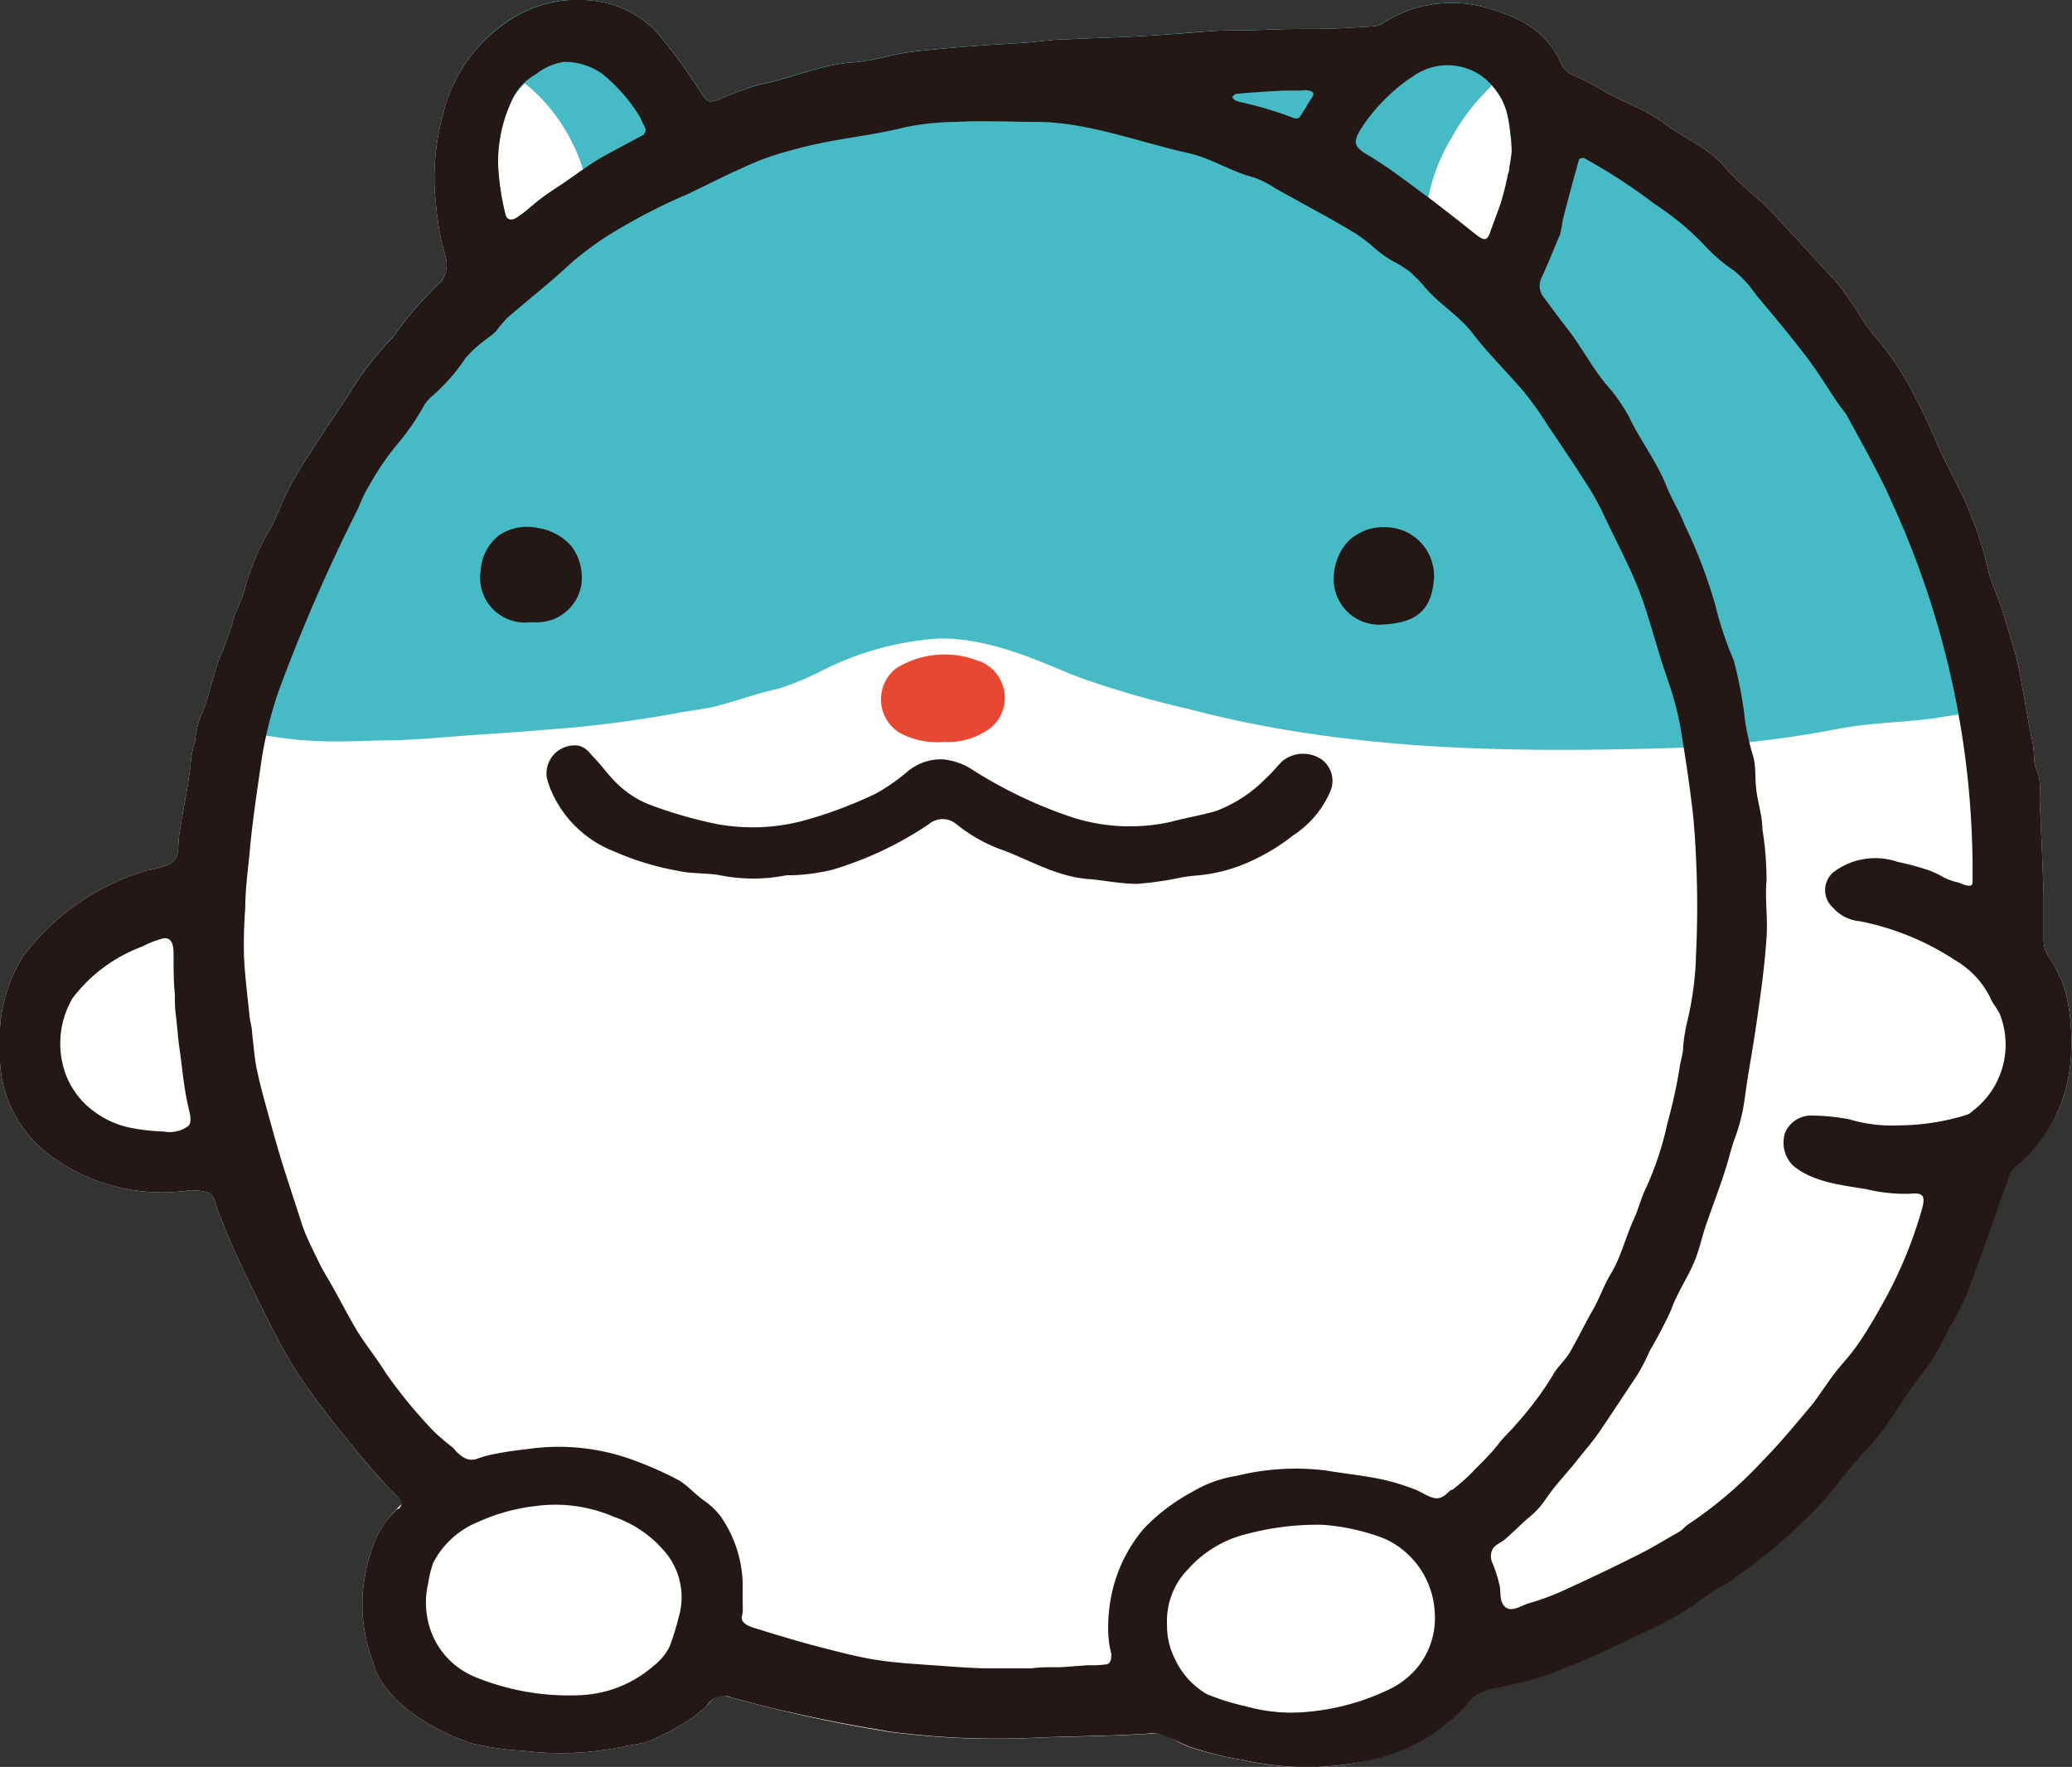 <svg xmlns="http://www.w3.org/2000/svg" width="111.85" height="95.38"><rect width="100%" height="100%" fill="#333333" stroke="none"/><defs><style>.a272edc7-cc43-467b-b767-0795f7b84ae9{fill:#fff}.e9999af7-9ad7-4b8a-a8e1-f72ff17e86ba{fill:#231815}</style></defs><g id="ab449382-3569-4c5d-a330-756a992b66fc" data-name="レイヤー 2"><g id="e5e2f795-2ccc-44d8-a810-97f1276a4a7f" data-name="footer"><path class="a272edc7-cc43-467b-b767-0795f7b84ae9" d="M111.59 53.93a6.4 6.4 0 00-1-2.28 1.68 1.68 0 01-.27-.87v-2.43c-.06-1.76-.14-3.53-.22-5.3a5.26 5.26 0 000-.89c0-.29-.17-.55-.24-.83s-.05-.88-.15-1.31c-.28-1.3-.47-2.62-.73-3.93a14.35 14.35 0 00-.38-1.43c-.19-.67-.39-1.35-.61-2s-.51-1.21-.65-1.84a20 20 0 00-1.13-3.46c-.39-.94-.9-1.83-1.34-2.75s-.84-2-1.4-3a15.58 15.58 0 00-2-3.14 9.51 9.51 0 01-.94-1.23 16.8 16.8 0 00-1.39-2c-1.3-1.41-2.58-2.84-3.91-4.21a26.15 26.15 0 01-2-1.87c-.93-1.2-2.35-1.67-3.48-2.57a8.9 8.9 0 00-1.45-.82c-.37-.2-.77-.35-1.14-.54-.72-.38-1.41-.82-2.15-1.14a1.3 1.3 0 01-.76-.71A4.68 4.68 0 0082 1.08 9.12 9.12 0 0080.5.5a6.86 6.86 0 00-5.8.72 1.16 1.16 0 01-.49.2c-.9.06-1.81.11-2.71.14-1.07 0-2.14 0-3.21.05s-2.09 0-3.14.09-2.15.17-3.15.23c-1.44.09-2.88.12-4.32.19-.79 0-1.57.13-2.36.19l-2.09.13c-1.33.1-2.67.2-4 .36-1.07.13-2.11.5-3.17.57-1.75.12-3.33.86-5 1.19a14.71 14.71 0 00-2.16.78c-.65.24-.7.21-1.09-.38a30.25 30.25 0 00-2-2.79A5.5 5.5 0 0032.36.09a6.74 6.74 0 00-5.14 1.2 8.4 8.4 0 00-3.28 4.78 13.14 13.14 0 00-.47 4.24 22.09 22.09 0 00.3 2.43c.08.49.3 1 .34 1.45a1.52 1.52 0 01-.28 1 19 19 0 00-2.6 3 .32.32 0 01-.1.1 17.46 17.46 0 00-2.3 3c-.68 1.05-1.41 2.08-2.07 3.15a16.11 16.11 0 00-1.56 2.78c-.15.37-.32.74-.49 1.11a14.11 14.11 0 00-1.43 3.22c-.13.72-.58 1.37-.74 2.12a16.9 16.9 0 01-.71 1.91c-.18.53-.33 1.07-.5 1.61a8.42 8.42 0 01-.5 1.49 5 5 0 00-.3 1.33 8.07 8.07 0 00-.21.88c-.11 1.45-.47 2.86-.66 4.3-.07.53.05 1.13-.47 1.44a5.85 5.85 0 01-1.3.37 12.9 12.9 0 00-6.64 4.62 8.39 8.39 0 00-1.25 5 6.71 6.71 0 002.74 5.78A10.19 10.19 0 0010 64.29a2.62 2.62 0 011.33.13c.25.16.32.64.42.9.36.93.74 1.86 1.17 2.77.75 1.58 1.51 3.16 2.35 4.7A21.59 21.59 0 0016.66 75c.82 1.14 1.7 2.24 2.59 3.33a30.58 30.58 0 002.15 2.41l.39.36a6.69 6.69 0 00-1.48 1.9 10 10 0 00-.72 2.9 8.77 8.77 0 00.56 3.86 3.26 3.26 0 00.43 1 7 7 0 001.32 1.45 11.46 11.46 0 003.64 1.92 17.2 17.2 0 002.79.39 16.29 16.29 0 005.57-.29A6.27 6.27 0 0035 94a13.29 13.29 0 002.24-1.18 7 7 0 00.9-.73c.21-.22.4-.44.58-.67A77.44 77.44 0 0048 93.49a44.07 44.07 0 008.28.3c2.19-.06 4.37-.09 6.55-.25a5.63 5.63 0 001.28.73 18.19 18.19 0 002.93.73c4.38 1 9.8.23 12.52-3.6l.08-.13a20.92 20.92 0 004.42-1.12c1.71-.66 3.38-1.46 5-2.25a16.82 16.82 0 002.41-1.37 9.94 9.94 0 011.33-.89 5.16 5.16 0 00.8-.51c.76-.56 1.53-1.11 2.24-1.73a33.29 33.29 0 002.5-2.4c.8-.88 1.46-1.89 2.3-2.74 1.24-1.26 2-2.88 3.1-4.21a14.33 14.33 0 001.43-2.44 12.73 12.73 0 00.91-1.76c.78-2.08 1.52-4.19 2.26-6.29a1.38 1.38 0 01.43-.65A8.5 8.5 0 00111 60.2a8.61 8.61 0 00.72-2.45 11.42 11.42 0 00-.13-3.82z"/><path d="M99.37 39.32a61.68 61.68 0 01-9.12 1.06c-8.85.26-17.57.15-26.18-2.13a52.41 52.41 0 01-5.75-1.66c-1.86-.71-4.76-2.19-7.68-2.12a16.3 16.3 0 00-6.24 1.72 14.88 14.88 0 01-2.43 1c-1.07.23-2.1.61-3.15.89-.81.22-1.65.28-2.47.45a63.6 63.6 0 01-7 .87c-1.09.1-2.18.17-3.28.24-1.56.11-3.12.26-4.69.32-.93 0-1.85.05-2.78.06a22.1 22.1 0 01-4.5-.36c-.33-.07-.66-.16-1-.25A5.63 5.63 0 0111 38.3c.14-.37.24-.77.35-1.15.17-.54.32-1.08.5-1.61a16.9 16.9 0 00.71-1.91c.16-.75.61-1.4.74-2.12a14.11 14.11 0 011.43-3.22c.17-.37.34-.74.49-1.11a16.11 16.11 0 011.56-2.78c.66-1.07 1.39-2.1 2.07-3.15a17.46 17.46 0 012.3-3 .32.32 0 00.1-.1 19 19 0 012.6-3 1.52 1.52 0 00.28-1c0-.49-.26-1-.34-1.45a22.09 22.09 0 01-.3-2.43 13.14 13.14 0 01.47-4.24 8.45 8.45 0 013.28-4.78A6.74 6.74 0 0132.36.09a5.5 5.5 0 013.46 2.08 30.25 30.25 0 012 2.79c.39.59.44.62 1.09.38A14.71 14.71 0 0141 4.56c1.69-.33 3.27-1.07 5-1.19 1.07-.07 2.11-.44 3.18-.57 1.32-.16 2.66-.26 4-.36l2.09-.13c.79-.06 1.57-.15 2.36-.19 1.44-.07 2.88-.1 4.32-.19 1.05-.06 2.12-.17 3.18-.23s2.1-.05 3.14-.09 2.14 0 3.21-.05c.9 0 1.8-.08 2.71-.14a1.16 1.16 0 00.49-.2A6.86 6.86 0 0180.5.5a9.12 9.12 0 011.5.58 4.68 4.68 0 012.23 2.37 1.3 1.3 0 00.76.71c.74.32 1.43.76 2.15 1.14.37.19.77.34 1.14.54a8.9 8.9 0 011.45.82c1.13.9 2.55 1.37 3.48 2.57a26.15 26.15 0 002 1.87c1.33 1.37 2.61 2.8 3.91 4.21a16.8 16.8 0 011.39 2 9.51 9.51 0 00.94 1.23 15.58 15.58 0 012 3.14c.56.93.93 2 1.4 3s1 1.81 1.34 2.75a20 20 0 011.13 3.46c.14.63.45 1.22.65 1.84s.42 1.34.61 2a14.35 14.35 0 01.38 1.43c.07.37.14.74.2 1.11-1.13 1.13-3.13 1.21-4.58 1.48-1.71.25-3.49.25-5.21.57z" fill="#47bbc5"/><path class="a272edc7-cc43-467b-b767-0795f7b84ae9" d="M28.34 4.5a3 3 0 00-.77 1.08 7.71 7.71 0 00-.68 3.37 13.71 13.71 0 00.39 2.6c.08.41.3.4.59.21s.3-.2.44-.31c.32-.27.63-.56 1-.81s.78-.53 1.16-.79l1-.7a9.71 9.71 0 00-3.13-4.65zm53.18 2.68a7.75 7.75 0 00-.18-1.09 3.63 3.63 0 00-.82-1.49 1.68 1.68 0 01-.18.21 11.89 11.89 0 00-2 2.66 9.77 9.77 0 00-1.22 3.12.35.35 0 010 .12l.25.19 1.29 1c.4.31.79.64 1.2.94s.46.15.59-.21c.18-.52.39-1 .57-1.57a15.26 15.26 0 00.39-1.62c0-.13.05-.27.08-.4a7.36 7.36 0 00.12-.82v-.1a7 7 0 00-.09-.94z"/><path class="e9999af7-9ad7-4b8a-a8e1-f72ff17e86ba" d="M71.35 41a1.78 1.78 0 00-2.12.08c-.3.3-.56.64-.88.92a7.39 7.39 0 01-2.71 1.78c-.82.24-1.65.37-2.46.59a10.18 10.18 0 01-5.48-.31 24.49 24.49 0 01-5.35-2.6A3.62 3.62 0 0051 41a2.77 2.77 0 00-2 .64 10.43 10.43 0 01-1.72 1.2 23.64 23.64 0 01-3.79 1.43 10.66 10.66 0 01-4.76.22A23.42 23.42 0 0135 43.41a5.18 5.18 0 01-1.57-1c-.49-.43-.87-1-1.32-1.46-.29-.31-.52-.68-1-.71a1.52 1.52 0 00-1.61 1.56c0 .22.1.44.16.65a6.1 6.1 0 003.49 3.51 15 15 0 003.4 1.04c.75.18 1.56.11 2.33.25a9.08 9.08 0 003.56 0 2.45 2.45 0 01.27 0 11.12 11.12 0 002.19-.29 19 19 0 005.24-2.47 1.15 1.15 0 011.49 0 8.58 8.58 0 002.2 1.29c1.62.56 3.12 1.53 4.9 1.67.89.07 1.79.27 2.68.26a17.89 17.89 0 002.39-.35c.31-.05.62-.09.93-.11a8.77 8.77 0 002.83-.78 10.93 10.93 0 002.24-1.37 5.38 5.38 0 002-2.35 1.44 1.44 0 00-.45-1.75z"/><path d="M48.62 39.59a4.3 4.3 0 002.36.46 3.79 3.79 0 002.25-.59 2.06 2.06 0 001-2 2.12 2.12 0 00-1.54-1.83 4.94 4.94 0 00-4.33.46 2.12 2.12 0 00.26 3.5z" fill="#e84831"/><path class="e9999af7-9ad7-4b8a-a8e1-f72ff17e86ba" d="M31.38 31.57a2.82 2.82 0 00-.52-2.07 3 3 0 00-1.83-1 2.73 2.73 0 00-2.08.39 2.6 2.6 0 00-1 1.9 2.42 2.42 0 002.67 2.8h.27a2.42 2.42 0 002.49-2.02zm43.36-3.11a2.68 2.68 0 00-2 .8A3 3 0 0072 31.1a2.46 2.46 0 002.71 2.61c1.62-.1 2.59-.65 2.7-2.53a2.63 2.63 0 00-2.67-2.72z"/><path class="e9999af7-9ad7-4b8a-a8e1-f72ff17e86ba" d="M111.59 53.93a6.4 6.4 0 00-1-2.28 1.68 1.68 0 01-.27-.87v-2.43c-.06-1.76-.14-3.53-.22-5.3a5.26 5.26 0 000-.89c0-.29-.17-.55-.24-.83s-.05-.88-.15-1.31c-.28-1.3-.47-2.62-.73-3.93a14.35 14.35 0 00-.38-1.43c-.19-.67-.39-1.35-.61-2s-.51-1.21-.65-1.84a20 20 0 00-1.13-3.46c-.39-.94-.9-1.83-1.34-2.75s-.84-2-1.4-3a15.58 15.58 0 00-2-3.14 9.51 9.51 0 01-.94-1.23 16.8 16.8 0 00-1.39-2c-1.3-1.41-2.58-2.84-3.91-4.21a26.15 26.15 0 01-2-1.87c-.93-1.2-2.35-1.67-3.48-2.57a8.9 8.9 0 00-1.45-.82c-.37-.2-.77-.35-1.14-.54-.72-.38-1.41-.82-2.15-1.14a1.3 1.3 0 01-.76-.71A4.68 4.68 0 0082 1.08 9.12 9.12 0 0080.5.5a6.86 6.86 0 00-5.8.72 1.16 1.16 0 01-.49.2c-.9.06-1.81.11-2.71.14-1.07 0-2.14 0-3.21.05s-2.09 0-3.14.09-2.15.17-3.15.23c-1.44.09-2.88.12-4.32.19-.79 0-1.57.13-2.36.19l-2.09.13c-1.33.1-2.67.2-4 .36-1.07.13-2.11.5-3.17.57-1.75.12-3.33.86-5 1.19a14.71 14.71 0 00-2.16.78c-.65.24-.7.21-1.09-.38a30.25 30.25 0 00-2-2.79A5.5 5.5 0 0032.36.09a6.74 6.74 0 00-5.14 1.2 8.4 8.4 0 00-3.28 4.78 13.14 13.14 0 00-.47 4.24 22.09 22.09 0 00.3 2.43c.08.49.3 1 .34 1.45a1.52 1.52 0 01-.28 1 19 19 0 00-2.6 3 .32.32 0 01-.1.1 17.46 17.46 0 00-2.3 3c-.68 1.05-1.41 2.08-2.07 3.15a16.11 16.11 0 00-1.56 2.78c-.15.37-.32.74-.49 1.11a14.11 14.11 0 00-1.43 3.22c-.13.72-.58 1.37-.74 2.12a16.9 16.9 0 01-.71 1.91c-.18.53-.33 1.07-.5 1.61a8.42 8.42 0 01-.5 1.49 5 5 0 00-.3 1.33 8.07 8.07 0 00-.21.88c-.11 1.45-.47 2.86-.66 4.3-.07.53.05 1.13-.47 1.44a5.85 5.85 0 01-1.3.37 12.9 12.9 0 00-6.64 4.62 8.39 8.39 0 00-1.25 5 6.71 6.71 0 002.74 5.78A10.19 10.19 0 0010 64.29a2.62 2.62 0 011.33.13c.25.16.32.64.42.9.36.93.74 1.86 1.17 2.77.75 1.58 1.51 3.16 2.35 4.7A21.59 21.59 0 0016.66 75c.82 1.14 1.7 2.24 2.59 3.33.45.55.91 1.09 1.39 1.61.24.27.49.53.75.79s.36.38.24.58-.18.13-.24.19l-.25.27a6 6 0 00-.83 1.23 10 10 0 00-.72 2.9 8.77 8.77 0 00.56 3.86 3.26 3.26 0 00.43 1 7 7 0 001.32 1.45 11.46 11.46 0 003.64 1.92 17.2 17.2 0 002.79.39 16.29 16.29 0 005.57-.29A6.27 6.27 0 0035 94a13.29 13.29 0 002.24-1.18 7 7 0 00.9-.73 2.45 2.45 0 01.45-.46 1.08 1.08 0 01.88 0l1.09.29c.73.19 1.45.37 2.19.53 1.46.33 2.93.62 4.4.87l.93.16a44.07 44.07 0 008.28.3l3.65-.1 1.82-.08a2.34 2.34 0 01.79 0c.56.17 1 .46 1.57.68a18.19 18.19 0 002.93.73 15.75 15.75 0 006.45.09 10 10 0 005.54-3 2.4 2.4 0 01.45-.5 2.67 2.67 0 01.94-.43c.41-.08.82-.16 1.23-.26a15.57 15.57 0 002.41-.73c1.71-.66 3.38-1.46 5-2.25a16.82 16.82 0 002.41-1.37 9.94 9.94 0 011.33-.89 5.16 5.16 0 00.8-.51c.76-.56 1.53-1.11 2.24-1.73a33.29 33.29 0 002.5-2.4c.8-.88 1.46-1.89 2.3-2.74 1.24-1.26 2-2.88 3.1-4.21a14.33 14.33 0 001.43-2.44 12.73 12.73 0 00.91-1.76c.78-2.08 1.52-4.19 2.26-6.29a1.38 1.38 0 01.43-.65A8.5 8.5 0 00111 60.2a8.61 8.61 0 00.72-2.45 11.42 11.42 0 00-.13-3.82zM10.17 60.78a1.7 1.7 0 01-1.34.3A10.6 10.6 0 017 60.87 4.92 4.92 0 015.08 60a4.41 4.41 0 01-1.53-2 4.84 4.84 0 01.37-4.12 8.33 8.33 0 013.75-2.78 5.43 5.43 0 011.12-.44c.62-.12.58.66.58 1 0 .66 0 1.36.07 2 0 .37 0 .75.05 1.12.08.61.11 1.22.2 1.83.15 1 .23 2.13.48 3.15.06.29.22.8 0 1.02zM73.52 6.87a9.8 9.8 0 012.83-2.8 3.2 3.2 0 013.94.28l.06.07a3.57 3.57 0 011 1.67 7.75 7.75 0 01.18 1.09 7 7 0 01.07.91v.1a7.36 7.36 0 01-.12.82c0 .13 0 .27-.08.4A15.26 15.26 0 0181 11c-.18.53-.39 1.05-.57 1.57-.13.36-.28.43-.59.21s-.8-.63-1.2-.94l-1.29-1c-.72-.53-1.44-1.07-2.18-1.6-.4-.29-.82-.55-1.24-.82-.87-.49-.93-.73-.41-1.55zm-6.8-1.8l.77-.07 1.72-.11h.86c.26 0 .6-.09.82.11a.07.07 0 010 .06v.09c-.11.2-.25.39-.36.59l-.39.61a.4.4 0 01-.36 0 19.81 19.81 0 00-2.91-.86.91.91 0 01-.25-.11s-.11-.12-.09-.15.13-.16.19-.16zm-39.16.5A3.1 3.1 0 0128.94 4a3.18 3.18 0 011.51-.66 3.52 3.52 0 012.08.66 9 9 0 012 2.29c.08.13.17.4.26.53s.1.38-.13.5c-.82.44-1.64.86-2.44 1.33-.6.37-1.16.8-1.75 1.2-.38.26-.79.51-1.16.79s-.65.54-1 .81c-.14.11-.29.21-.44.31s-.51.2-.59-.21a13.71 13.71 0 01-.39-2.6 7.71 7.71 0 01.67-3.38zm9.07 81.75a12.38 12.38 0 01-.5 1.6 3.08 3.08 0 01-.84 1 6.43 6.43 0 01-4 1.59 13.33 13.33 0 01-5.68-1 4.24 4.24 0 01-2.33-2.41 4.54 4.54 0 01-.17-2.61 5.81 5.81 0 01.27-1.11 4.69 4.69 0 012.45-2.23 10.17 10.17 0 013-.84 8 8 0 014.31.57 6.26 6.26 0 012.66 1.78 3.79 3.79 0 01.83 3.66zm39.7 2.9a4.46 4.46 0 01-1.39 1 12.76 12.76 0 01-4.5 1.2 9 9 0 01-3.15-.3 13.44 13.44 0 01-2.13-.66 4.28 4.28 0 01-1.76-1.96 3.86 3.86 0 01-.4-1.77 4 4 0 011.17-3.06 6.18 6.18 0 013.2-1.88 14.8 14.8 0 014-.48 11.62 11.62 0 013.35.74 4.62 4.62 0 012.73 4 4.2 4.2 0 01-1.12 3.17zm2-9.8c-.27.25-.53.54-.93.44s-.66-.32-1-.45a11.92 11.92 0 00-2.49-.68c-.78-.13-1.56-.22-2.33-.35a13.31 13.31 0 00-4.83.29 6.58 6.58 0 00-2.4.87 10.44 10.44 0 00-2.58 1.95A8 8 0 0060 86.1a8.76 8.76 0 00-.17 2.17 5.41 5.41 0 00.16 1c0 .22 0 .49-.23.57a5.65 5.65 0 01-1 .05l-1.51.11h-.41c-.38 0-.76 0-1.14.06h-2.22c-.95 0-1.91-.08-2.87-.15s-2.14-.13-3.2-.29-2.06-.43-3.08-.69-2.3-.64-3.45-1c-.27-.08-.81-.22-.84-.58a1.37 1.37 0 01.05-.28 5.44 5.44 0 000-.57v-1.12a6.68 6.68 0 00-1.17-3.5A3.94 3.94 0 0038 81c-.48-.34-.87-.8-1.35-1.09a19.1 19.1 0 00-2.35-1.05 11.67 11.67 0 00-5.8-.64c-.64.07-1.28.16-1.91.29a6.22 6.22 0 00-.87.25.84.84 0 01-.7-.09 2 2 0 01-.55-.51 11.68 11.68 0 01-1.06-.9 26.59 26.59 0 01-2.61-3.18c-.45-.74-1-1.41-1.47-2.15-.54-.89-1-1.82-1.52-2.72-.19-.34-.4-.66-.56-1-.31-.64-.64-1.28-.89-1.94-.36-1.12-.74-2.27-1.09-3.37-.31-1-.57-1.95-.84-2.93-.21-.76-.42-1.53-.58-2.31-.12-.61-.16-1.25-.24-1.87 0-.32-.11-.63-.14-.94-.11-1.08-.25-2.16-.3-3.24a26.17 26.17 0 01.07-2.61c0-1 .14-2 .23-2.92.15-1.74.42-3.46.67-5.19a22.39 22.39 0 01.87-3.5 94.29 94.29 0 014.35-10 7.37 7.37 0 01.64-1.3 13.94 13.94 0 011.48-2.15A12.9 12.9 0 0022.83 22a2.08 2.08 0 01.41-.54 10.35 10.35 0 001.89-2.13 6.29 6.29 0 01.87-.83c.25-.21.54-.38.77-.61a8.17 8.17 0 01.6-.72c1.16-1 2.36-1.94 3.49-3a17.69 17.69 0 012-1.48 32.41 32.41 0 014.3-2.23c1.29-.62 2.59-1.29 3.92-1.83A19 19 0 0143.14 8c1.92-.52 3.89-.66 5.8-1.15a14.43 14.43 0 012.69-.27c1.44-.08 2.89 0 4.34 0 2.7 0 5.58 1.11 8.2 1.69 1.24.28 2.29 1 3.52 1.31a5.11 5.11 0 011.14.58c1.43.8 2.88 1.56 4.29 2.41a8.36 8.36 0 011 .75 6.54 6.54 0 001 .74 6 6 0 011 .62 8.43 8.43 0 01.83.86c.78.91 1.83 1.51 2.56 2.47.86 1.13 1.89 2.11 2.8 3.2a17.25 17.25 0 011.22 1.72c.79 1.17 1.58 2.34 2.33 3.53a14.3 14.3 0 01.81 1.54c.43.9.88 1.78 1.3 2.69a19 19 0 01.78 1.93c.33 1 .61 2 .92 3 .23.74.51 1.47.72 2.23a16.75 16.75 0 01.42 2c.2 1.22.38 2.45.53 3.68.11.9.17 1.81.21 2.72a52.85 52.85 0 010 5.34.66.66 0 000 .14 17.35 17.35 0 01-.44 3.29 9.34 9.34 0 00-.25 1.48c0 .4-.16.8-.2 1.2a29.19 29.19 0 01-.66 2.97 16.47 16.47 0 01-1.19 3.55c-.23.49-.35 1-.58 1.52-.47 1-.71 2.08-1.26 3-.4.65-.63 1.37-1 2s-.8 1.54-1.24 2.28c-.26.44-.69.79-.92 1.24a17.65 17.65 0 01-2 2.66c-.27.34-.62.63-.9 1s-.57.67-.89 1-.35.33-.51.52a10.86 10.86 0 01-1.13 1zM106.45 60a.71.71 0 01-.28.18 12.65 12.65 0 01-3.66.57 8 8 0 01-2.69-.33 11.42 11.42 0 00-2-.2 1.53 1.53 0 00-1.46.93 1.75 1.75 0 00.42 1.76c1.08.91 2.63 1.06 4 1.29a8.78 8.78 0 002.34.24c.73-.08.82.15.63.83a23.18 23.18 0 01-2 4.88c-.42.77-.86 1.53-1.35 2.26s-.89 1.12-1.33 1.68c-.21.27-.4.55-.6.83s-.5.74-.79 1.07c-.84 1-1.67 2-2.55 2.89a22.27 22.27 0 01-4 3.41c-.17.11-.3.29-.47.39-.74.42-1.47.87-2.23 1.25-1.23.62-2.46 1.21-3.71 1.78a14.14 14.14 0 01-2.19.84c-.35.09-.91.5-1.26.21s-.24-.78-.31-1.13a7.81 7.81 0 00-.38-1.22.87.87 0 010-.8c.16-.25.47-.34.68-.53.4-.35.78-.72 1.17-1.08a4.46 4.46 0 00.91-.93 12.76 12.76 0 011-1.29c.27-.33.56-.64.83-1 .41-.51.84-1 1.21-1.55.68-1 1.33-2 2-3a10.64 10.64 0 00.67-1.3 24.56 24.56 0 001.16-2.22c.31-.89.86-1.68 1.23-2.55.27-.62.41-1.29.62-1.93.45-1.34 1-2.67 1.34-4 .06-.2.12-.41.19-.62a10.37 10.37 0 00.5-1.73c.11-.62.18-1.24.28-1.86.18-1.07.36-2.14.51-3.21.2-1.39.39-2.79.48-4.19.08-1-.09-2.06 0-3.07a16.85 16.85 0 00-.22-2.76c0-.72-.24-1.42-.33-2.14s0-1.27-.19-1.89-.31-1.19-.41-1.77a21.86 21.86 0 00-.62-3.34 19 19 0 01-1-3 27 27 0 00-1.66-4.34c-.28-.74-.72-1.4-1-2.14-.52-1.28-1.4-2.42-2-3.68a9.42 9.42 0 00-1.28-1.8c-.74-.92-1.31-2-2-2.89q-.65-.84-1.26-1.68a1 1 0 01-.18-1.12c.36-.76.66-1.55 1-2.33a6.66 6.66 0 00.15-.8q.42-1.62.87-3.24c0-.06.2-.13.27-.1A29.33 29.33 0 0189.3 11a14.76 14.76 0 012.7 2.23 9 9 0 001.62 1.39 6.29 6.29 0 011.17 1.29c.94 1.12 1.88 2.24 2.77 3.41.59.78 1.1 1.63 1.65 2.44.16.24.37.46.51.71.5.91 1 1.82 1.48 2.74.27.51.52 1 .77 1.56.12.24.21.49.33.73a47.7 47.7 0 014.18 20.15c0 .32-.55.08-.72 0a3.48 3.48 0 01-.84-.29 5.45 5.45 0 00-.77-.37 14.22 14.22 0 00-1.7-.46 3.73 3.73 0 00-3.5.57 1.27 1.27 0 000 1.9 2.17 2.17 0 001.45.73 14.46 14.46 0 015.15 2.11 4.79 4.79 0 011.88 2c.15.37.45.67.56 1a4.49 4.49 0 01-1.54 5.16z"/></g></g></svg>